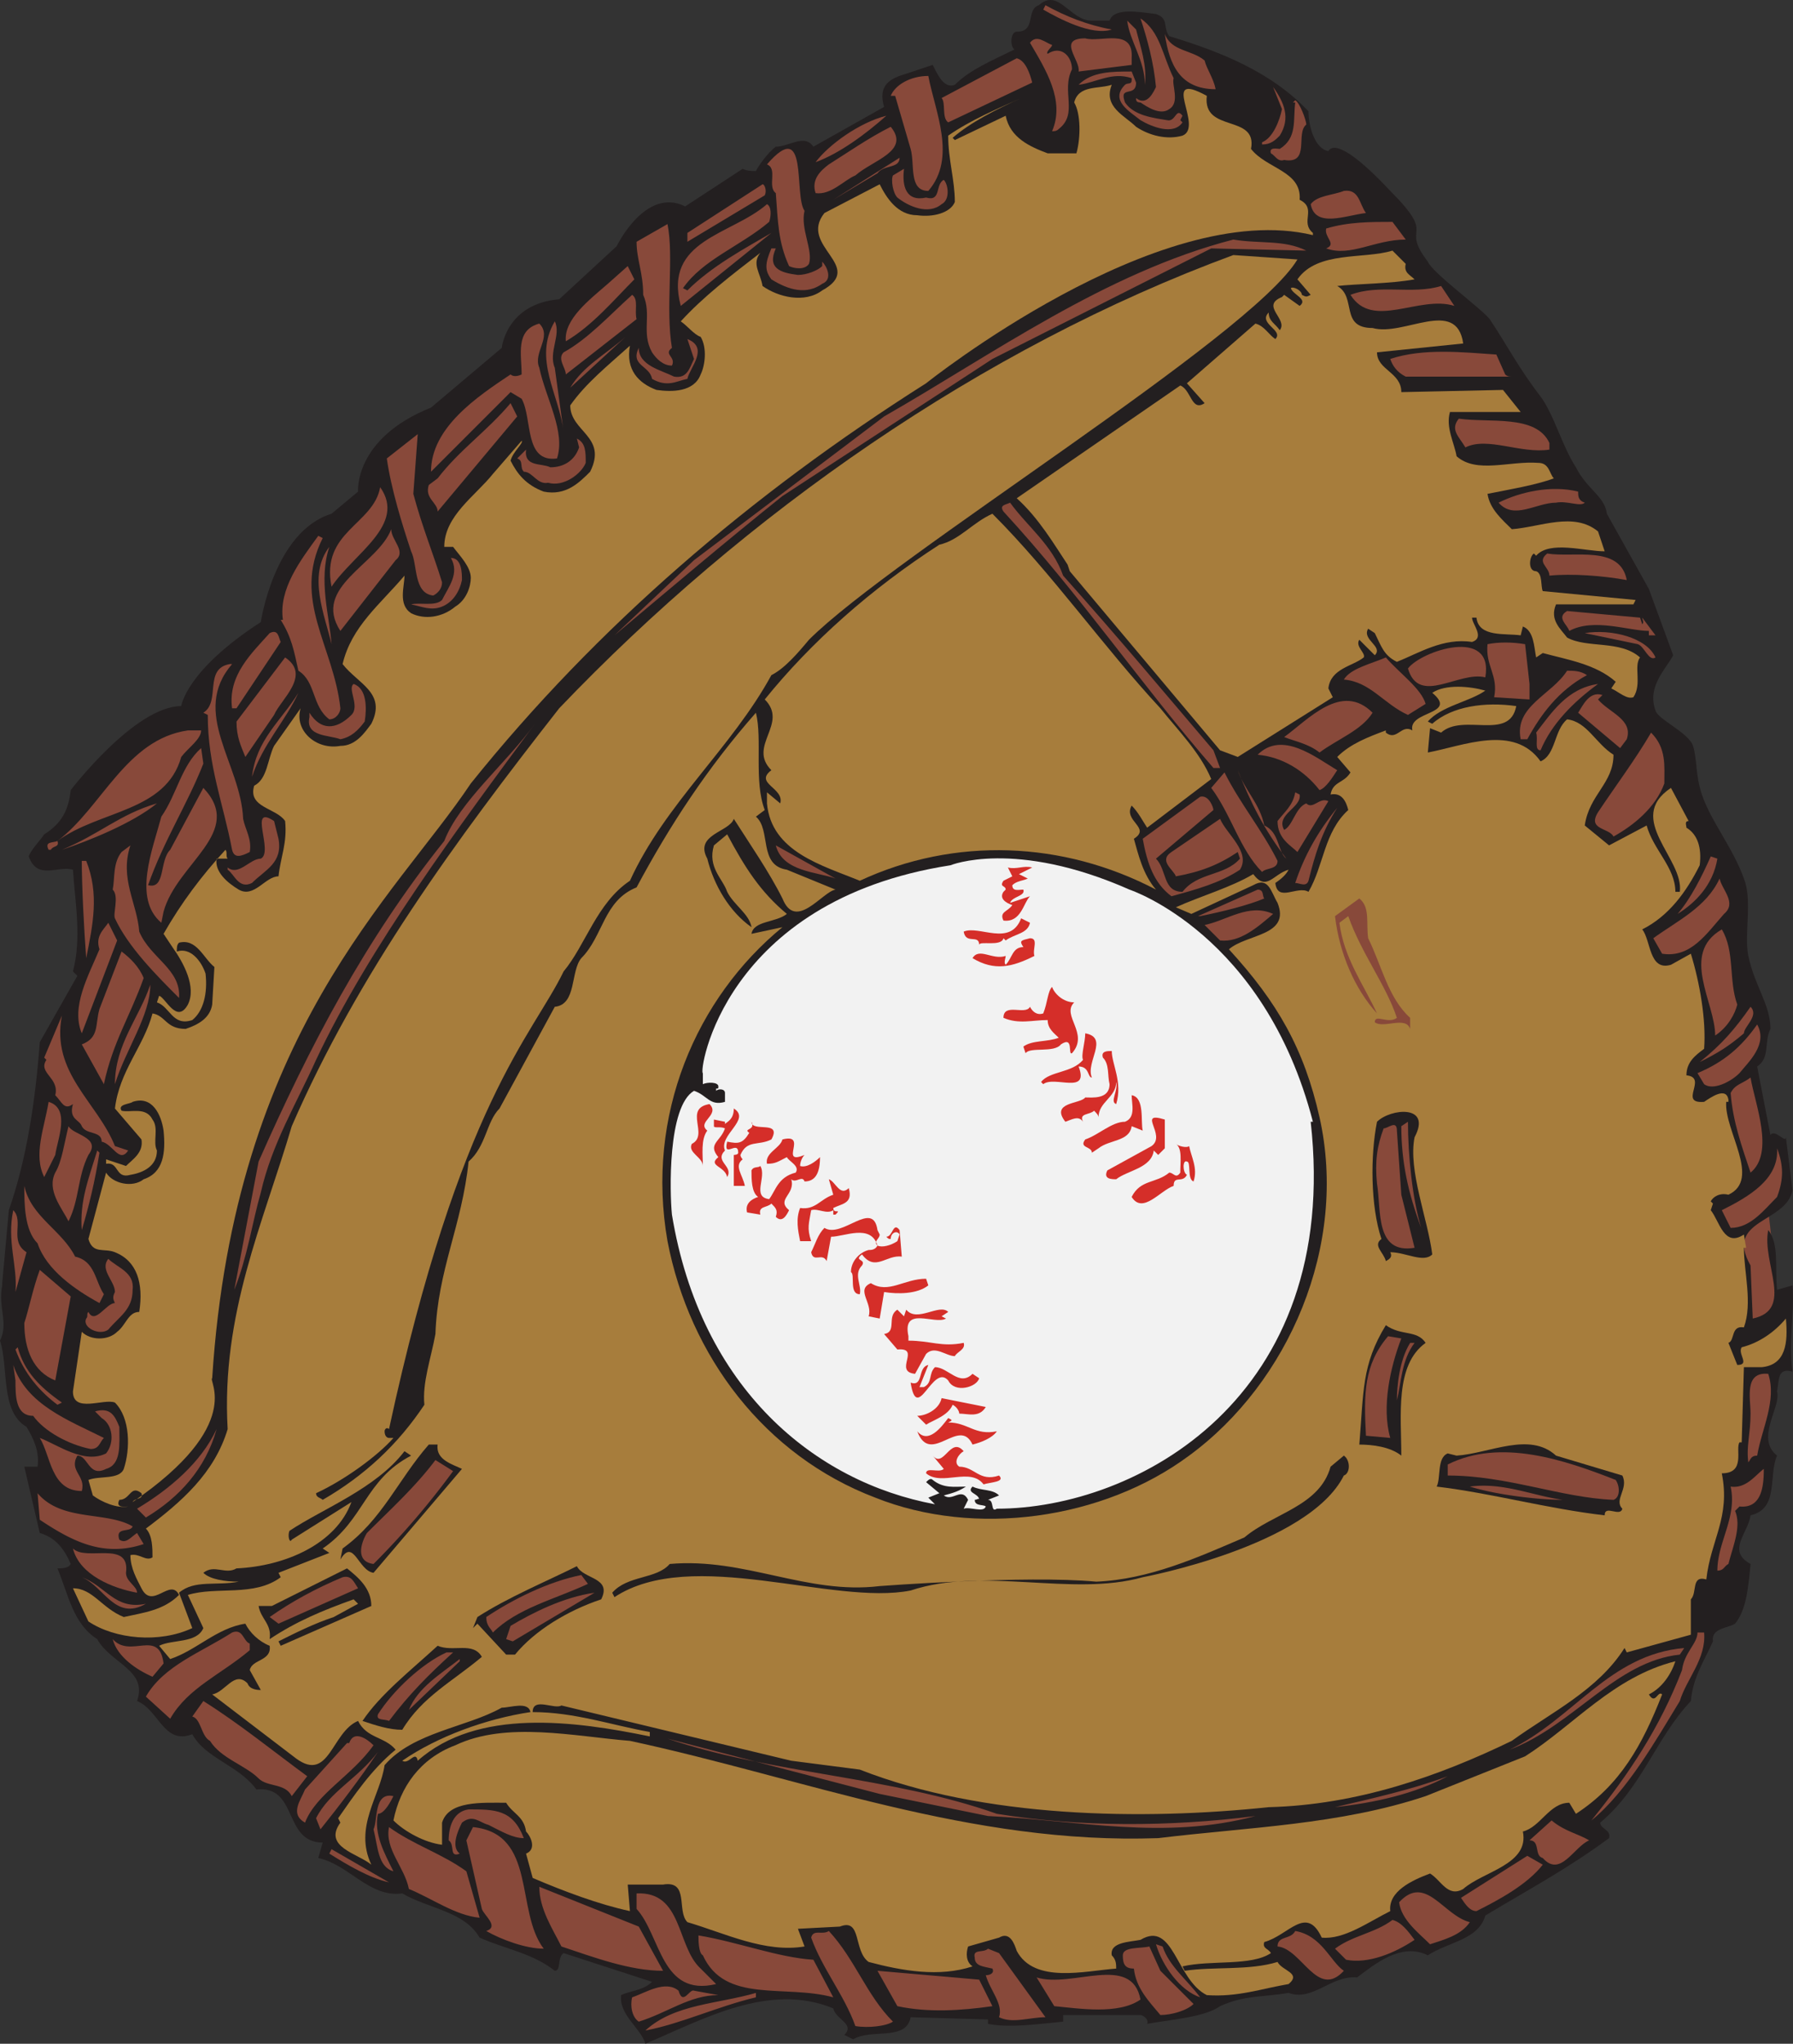 <svg xmlns="http://www.w3.org/2000/svg" width="608.408" height="693.262"><rect width="100%" height="100%" fill="#333333" stroke="none"/><path fill="#88493a" fill-rule="evenodd" d="M591 416.512c0 3 .75 38.25.75 38.25s10.5-3 11.25-8.25-3-36-3-36l-9 6"/><path fill="#231f20" fill-rule="evenodd" d="M252 57.262c1.5.75 3 .75 4.5.75.75-1.5 3.75-6 6.75-8.25 4.5 0 9.75-4.5 12.75 0l24-13.5c-2.25-7.5 2.25-9.75 7.5-11.25l9-3c1.5 3 3.75 8.25 7.5 6.75 5.25-5.25 12.75-8.25 20.25-12-1.5-.75-1.5-6 .75-6 6.75 0 3-7.5 7.5-9 6.75-6 10.5 5.25 18 5.25h6c1.5-4.5 9.75-3 15.75-2.25 4.5 1.5 2.25 4.5 4.5 7.5 17.25 5.25 34.5 12 47.25 25.5 0 5.25 2.25 12.75 6.75 13.5 2.25-3.75 10.5 2.25 21 13.5 16.5 16.5 3 11.25 12.75 24 1.5 3.75 18 15.75 21 19.5 6 9 9.75 16.5 17.25 26.25 4.5 6 7.5 17.25 12 24 3.75 7.5 9.75 9.75 10.5 15.75l14.25 25.5 8.25 22.5c-2.25 4.5-9 10.5-6 18.75.75 3 11.25 7.5 12.75 12 1.5 5.25.75 9.75 3 16.5 3 9 10.5 18 14.25 28.5 3 7.5 0 18.75 1.5 26.25 2.25 10.5 7.5 16.5 7.5 24.75-2.25 4.5 0 9.75-4.5 12.75l4.5 23.25c1.5-2.25 5.25 3 5.25.75l2.25 18c-2.25 11.25-23.25 9.75-14.25 25.5l.75 18c14.25-3 3-18.75 5.25-30 3.75 4.5 2.25 12.75 3 20.25l5.25-1.5c.75 9.75-1.5 18.75 0 29.25-5.25-1.5-4.5 3-5.25 6.75 1.5 5.25-7.5 15.75 0 21.75-3 6.75.75 18-9 20.25-.75 6-8.25 12 0 16.5-.75 8.25-1.5 15.75-5.25 20.25-2.25 1.5-8.25 1.5-7.5 6-3 6.75-6.75 12-7.5 20.25-12 12.75-16.5 29.25-30.75 41.25 0 2.25 3.75 2.25 3 5.25-14.25 10.5-27 17.25-42 26.25-2.25 8.25-12.75 9-19.5 13.5-9-4.5-18 3-24 7.5-9-.75-15 8.25-23.25 5.25-9 1.5-15 .75-23.25 4.5-5.25 3.75-16.5 4.5-24.75 6 .75-1.5-1.5-3-2.25-3h-26.25v2.25c-8.25.75-18 2.25-25.5.75v-1.5l-26.25-.75c-1.5 8.25-13.5 3.75-19.5 7.5l-3-1.5c3.75-3.75-3-5.25-3.75-9-21.75-9-44.25 3.75-63.75 12-1.5-5.25-9-9.75-8.25-16.5 3-1.5 7.5-1.5 10.5-4.5l-30-9.75c-2.25 1.5-.75 6-3 6-7.5-6-17.25-7.5-25.5-11.25-5.25-9-17.25-9.75-26.25-15-11.25 1.5-18-9.75-28.5-12l1.5-5.25c-13.5 0-8.25-19.5-22.5-18-6-8.25-17.25-10.5-21.75-18.75-9.75 3.75-11.25-8.25-18.75-11.25 3.75-10.5-9-12.75-13.5-21-8.25-5.25-9.75-15-13.5-24 1.5 0 3.75 0 4.5-1.5-2.25-5.25-5.25-9-10.5-10.5l-5.25-22.5h4.5c.75-5.25-1.5-9.75-3.75-13.5-9-5.25-6-20.25-9-29.25 3-6-.75-11.25.75-18.75v-.75L3 410.512c6-17.25 9-36.75 10.5-57l12.75-22.5-1.5-1.5c3-11.25.75-23.25 0-34.5-5.25-1.5-12 3.75-15-4.5.75-2.25 3.75-5.25 5.25-7.5 6-3.75 8.25-8.25 9-15 0 0 21.75-28.5 37.5-28.5 0 0 1.5-12 27-28.5 0 0 4.5-30.75 24-36.75l9-7.5s-1.5-18 24.75-28.5l24-20.25s1.5-15 19.5-16.5l19.5-18s9.75-20.25 23.25-13.5l19.5-12.75"/><path fill="#88493a" fill-rule="evenodd" d="M377.25 10.012c-6.75 2.25-18-3.75-23.25-6.75l.75-1.5c6.75 3.75 14.25 6.75 22.5 8.25m21 16.5c-.75 2.25 2.25 8.25-1.5 10.5-3 2.25-7.5-.75-9.75-2.25-1.5 0-1.5-.75-1.5-1.5 3.75 3 6-2.25 6.75-3.75-.75-8.25-3-16.5-5.25-23.25 6.75 4.5 7.5 12.75 11.25 20.25"/><path fill="#88493a" fill-rule="evenodd" d="M385.5 10.012c1.5 6 3.75 12 3 18.75 0-8.25-5.25-15-6-21.75l3 3m23.25 10.5c.75 3 3 6 3.75 9.75-12 0-15.75-8.25-17.25-18.75 2.25 6 9 5.25 13.5 9M357 15.262c0 .75-2.25 2.25-1.5 3 4.5-3 8.25.75 8.25 5.25-3.75 7.5 2.25 15-4.5 20.25-.75.75-1.5.75-2.25.75 4.5-10.5-2.25-21-7.5-30 2.25-3 5.25 0 7.5.75"/><path fill="#88493a" fill-rule="evenodd" d="M384 19.762v2.25l-18 2.25c.75-3.75-7.5-11.25 2.25-11.25 5.25 1.5 16.5-3.75 15.75 6.75m-33.75 8.25-28.5 13.5c-2.25-1.5-.75-6.75-2.25-8.25l25.5-13.5c3 .75 4.5 5.25 5.25 8.25m35.25 0c0 5.25-6 .75-3.75 6.75 3 4.5 9.75 5.25 14.25 6 3 .75 3-4.5 5.25-1.5l-.75 1.5.75.75c-3 4.5-10.5 1.5-14.25-.75-3.75-3-10.5-6.75-5.25-12 .75-.75 2.25 0 2.25-1.5v-.75c-6.75-2.25-12 1.5-18 2.25 4.5-4.5 11.25-4.5 18-4.5l1.5 3.75m-70.5-2.25c2.25 12 9.75 27.75 0 39-6.75 0-4.5-9-6-14.25l-5.25-18h-1.5c1.5-3.75 6.75-6.75 12.75-6.75"/><path fill="#a77d3c" fill-rule="evenodd" d="M377.25 28.762c-3 7.5 4.5 10.5 8.25 14.25 4.5 3 10.5 4.5 15.75 3 7.5-3-8.25-22.5 8.25-13.5-1.5 12.75 17.25 6 15 18 5.25 6.75 17.25 7.5 16.5 17.25 6 3 0 7.5 4.5 11.25v.75c-52.5-12.75-131.25 50.25-131.25 50.25-59.25 37.5-111.75 82.5-154.5 135.75-25.5 38.25-80.25 84.75-87.75 201.75-1.5.75 11.25 15.75-27 42 .75-1.5 3.75-.75 3-3-3.75-3-3.75 2.25-7.5 2.25-1.5 3 2.25 2.25 3 2.25-3.75.75-9-1.5-12-3.75l-1.5-5.25c3.75-1.5 10.5 0 12-3.75 2.25-6.75 2.25-17.25-3-22.5-3.75-1.5-14.25 3.75-14.25-3.75l3-20.25c3 3 9 3 12 0 3-2.25 3.75-6.75 7.5-6.75 1.5-9.75-.75-17.25-8.25-20.25-3.75-1.5-7.5.75-9-4.5l6-22.5c2.25 3.75 9 5.25 12.75 2.25 6.75-2.25 7.5-9 6.75-16.5-.75-5.25-3.75-12-10.5-9.75-.75.75-5.25.75-3.75 3 3 .75 8.25-1.5 10.5 3 2.25 3 0 7.5 1.5 10.5 0 5.25-4.5 7.5-9 8.25-5.25 1.5-3.75-4.5-8.25-3.75v-1.5l6.75 2.25c2.25-2.25 6-4.5 5.25-9l-9-10.5c1.5-12.75 9.75-21 12.75-32.25 4.5.75 4.5 5.25 11.25 5.25 4.5-1.5 8.25-3.75 9-8.25l.75-12.75c-3.75-3-6-9.75-12-8.25-.75.75-.75 1.5-.75 3 4.5-1.5 8.25 3 9.75 7.5.75 6.75-.75 12.75-4.5 15.75-6.75 2.25-7.5-4.5-12-6l.75-2.25c2.25.75 6 9.75 9.75 3 3-6-1.5-14.25-5.25-19.5l-3-4.5c6-10.5 12.75-19.5 21-28.5.75.75 0 2.25.75 3H73.5c-.75 4.5 3.75 8.25 7.5 10.5 5.25 3 9-4.5 13.5-4.5.75-6.75 3-11.25 2.25-18.75-3-4.5-12.75-4.5-10.5-12 4.5-2.25 4.5-9 6.75-13.5l9-12.75c-2.25 7.5 5.25 14.25 13.5 12.75 5.25 0 8.25-4.5 10.5-7.5 5.25-10.5-4.5-13.5-9.75-20.25 3-12.75 12.75-20.25 21-30 0 3.75-2.25 9.75 2.25 12.75 4.5 2.25 10.5 1.5 15-2.25 3.75-2.25 5.25-6.75 5.25-9.75 0-3.75-3.75-7.5-6-10.5h-3c0-10.5 10.5-17.25 16.5-24.75l9.75-11.25c.75.75-3 3.75-3.75 6.75 2.25 4.5 5.25 8.25 11.25 10.5 7.5 1.5 12-3 15.75-6.75 6-12-6.75-13.5-6.75-22.5 5.25-7.5 12.75-13.5 20.25-20.25-1.5 8.25 3 12.75 9 15 5.25.75 12.75.75 15-5.25 1.5-3 2.25-9 0-12.75-2.25-.75-4.5-3.75-6.75-5.25 7.5-8.25 17.25-15.75 27-23.25-3 3.75 0 6.75.75 11.25 5.25 3.75 14.25 6 20.25 1.5 15-8.25-8.25-15 .75-26.25l18.75-9.75c2.25 4.5 6 10.5 12.75 10.5 5.25.75 11.25-.75 12.75-4.5 0-7.5-2.25-14.25-2.25-22.5 7.5-5.25 16.5-9 24.75-12.75-8.25 3.75-17.25 8.25-23.25 13.5l.75.75 17.25-8.25c1.5 7.5 8.25 10.5 14.25 12.75h9.75c1.5-5.25 1.5-13.5-.75-17.25 1.5-6 8.25-4.5 12.75-6"/><path fill="#88493a" fill-rule="evenodd" d="M434.25 46.012c-1.5 1.5-3 3-6 3v-.75c3.75-1.5 6-7.5 6.75-11.25l-3-7.5c3.75 5.25 6 10.5 2.25 16.5"/><path fill="#88493a" fill-rule="evenodd" d="M443.25 42.262c-3.75 3 1.5 13.5-7.5 12-2.25.75-3-1.5-4.5-2.25-.75-2.25 2.25-1.5 3-1.5 6-3.75 4.5-9.75 5.25-15.75h-.75l.75-.75c1.5.75 3.75 6.75 3.75 8.25m-142.5-3c-6.75 6-15.75 12.75-24 15.75 4.5-6 15-13.5 24-15.75m-10.5 20.25c-3.75 1.5-8.25 6.75-13.5 6-1.5-4.5 1.5-7.5 4.5-9.75 6-3.75 13.5-9 21-12.75 6.75 8.25-6 11.25-12 16.5m-17.25 12c-1.5 6 3 13.5 1.5 18-1.5 2.25-5.25 1.5-6.75.75-3.75-8.25-3.75-15-4.5-24.75-3-2.25.75-8.25-3-9.75 14.25-16.5 9 10.5 12.75 15.75m24.75-12.75-15 9 22.5-14.25c0 3.75-5.25 2.25-7.5 5.25m16.5 8.25c5.25 1.5 3-4.5 6-6 1.5 1.5 2.25 6.75-.75 8.25-4.5 3.75-11.25.75-15-2.25-1.5-1.5-2.25-6-1.5-7.5l3.75-2.25c-.75 6 .75 11.25 7.5 9.75m-54.75-.75-26.25 15.75v-3l25.5-16.5c.75 0 1.5 2.25.75 3.75m204 6c-6.75.75-17.25 5.25-18.75-3 2.25-3 7.5-3 11.25-4.5 5.25-.75 5.25 4.5 7.5 7.5m-202.5 3c-9.75 8.25-22.5 12.75-29.25 22.5l1.5.75c8.25-8.25 19.5-14.25 28.5-19.5L231 103.762c-6-22.5 17.25-24 29.25-34.5 1.5.75 1.5 3.75.75 6m216 6c-10.5 0-18.75 6-27 3 3.75-1.5-.75-3.75 0-6.75 7.5-2.25 15-2.25 22.5-2.25l4.5 6m-249 36.75c-3 2.25 1.5 3 0 6-3 0-5.25-2.25-6.75-4.5-3.75-6.75 0-12.75-3-19.5 0-7.5-2.25-12-2.25-18l10.5-6c2.25 11.25-.75 28.5 1.5 42m215.25-33-32.25-.75-74.25 37.5-71.25 46.5c-18.75 15-38.25 31.5-57 47.25l27-25.5 64.5-48.75c36.75-21 75-48.75 118.5-60 9 1.5 17.25 0 24.75 3.75"/><path fill="#88493a" fill-rule="evenodd" d="M270.75 93.262c3 0 6.75-1.5 8.25-3v-1.5c1.5 1.5 3.75 6 0 7.5-5.25 3.75-11.25 2.25-17.25-1.5-2.25-3-2.25-5.25 0-10.5h1.5c-3 6.75 1.5 8.25 7.5 9"/><path fill="#a77d3c" fill-rule="evenodd" d="M477 89.512c-.75 3 1.5 3.75 3 5.25-8.25 1.5-19.5 1.5-26.25 2.25 6.75 3.75.75 14.25 12 14.25 10.5 3 28.5-10.5 30.75 5.25l-29.25 3c0 6 8.25 6.75 8.25 13.5l34.5-.75 6 7.5h-24c-1.5 5.25 1.5 10.5 2.25 15 6.75 6 18 1.5 27.75 2.25 3.75 0 3.75 3.75 5.25 5.25-6 2.25-15 3.75-22.5 5.25.75 5.25 5.25 9 8.25 12 9.75-.75 21-6 29.25.75l2.25 6.75c-6.75 0-18.75-3.75-23.25 1.5l-.75-.75c-1.5.75-2.25 6 .75 6 2.25.75 1.5 5.25 2.25 6.75l31.5 3-.75 1.5H528c-2.25 5.25 1.5 8.25 3.75 11.25 6.75 3.75 18 .75 24.75 6.75-2.25 3 .75 9-2.25 13.5-2.25.75-4.5-1.5-7.5-3l1.5-2.25c-6.75-6-16.5-7.5-24.75-9.75l-2.25 1.5c-.75-3.75-.75-9-4.5-10.5l-.75 3c-5.25-.75-14.25.75-15-6h-1.5c0 2.25 4.5 6.75 0 8.25-9.75-1.5-18 3.75-25.5 6.75-4.5-2.25-5.25-5.25-7.5-9.75l-2.25-1.5c-2.25 3.75 5.25 6 2.25 9l-5.25-5.25c-1.5 2.25 2.25 4.5 1.5 6-3.75 3-11.25 3.75-12 10.5l1.5 3-32.25 20.25-6-2.25-51-60.75-.75-2.25c-4.5-6.75-9.75-15.75-17.25-22.5l55.5-38.25c3.75 1.5 3.75 9 8.25 6l-6-6.75 23.25-20.25c3 .75 4.5 3.75 6.75 5.25 3-3-6-5.25-2.25-9 0 3 2.25 3.75 3.75 6 3-3.75-6.75-8.25.75-11.25l.75-.75 5.25 3.75c3-2.25-2.25-3.75-3-6 .75-.75 3.75.75 3.75 2.25 1.5.75 1.5.75 3 0l-4.5-5.25c6.75-9.75 22.5-6.75 32.25-9.75l4.5 4.5"/><path fill="#a77d3c" fill-rule="evenodd" d="M440.25 88.012c-15.75 26.25-137.25 100.5-165.75 129-3.75 4.5-8.25 9.75-12.75 12-13.5 24.75-36 43.5-48 69.75-11.25 7.5-15 21.75-22.5 30.75-10.5 21.75-35.25 44.25-59.25 155.25-.75-.75-1.5 0-1.5.75 0 1.5.75 2.25 1.5 2.25h1.5c-5.25 6-16.5 14.25-26.25 18.75 0 1.5 1.5 1.5 2.25 2.25 14.25-8.25 25.5-18.75 34.5-32.25-.75-7.5 2.25-15.75 3.75-24 .75-21.75 9-36.75 11.25-58.5 6-5.25 6-13.5 10.5-18l18.75-34.5c7.5-.75 5.25-12 9-16.5 7.5-7.5 7.5-19.5 18.75-24 11.25-21 24-40.5 40.5-59.25 2.25 9-.75 23.25 3 33l-3 2.25c5.25 4.5.75 16.5 10.5 18l16.5 6.75c-4.5.75-13.5 14.25-18 3-4.5-9-11.25-18.75-16.5-27-1.5 4.5-13.5 5.25-9 13.5 2.25 9 7.5 18 15 23.25-.75-4.5-6-7.5-8.25-12-1.5-4.5-6.75-8.25-4.5-15.75l4.5-3.75c6 11.25 11.25 19.5 20.25 27-3.75 3-11.25 2.25-12 6.75l10.5-2.25c-29.25 24-46.5 63.75-39 106.5 7.5 39 33 72.75 70.5 87 33.75 13.5 77.25 7.5 106.5-14.25 33.75-24.75 54-71.25 44.25-114.75-5.25-23.25-14.25-39-30.75-57 6-5.25 21-4.5 16.5-15.75-2.25-3.75-3-9-8.25-6l-21 9.75-5.25-2.25c8.25-3.75 18.75-6.75 26.25-11.25 4.5 6 6.75 0 12-1.5-.75 1.5-2.25 3-4.5 4.5.75 6.75 7.5.75 11.25 3 5.25-9 5.25-20.25 13.5-27.75-.75-3-2.25-6-6-5.25.75-4.5 4.5-3.75 6.75-7.5l-4.5-5.25c4.5-4.5 10.5-6.75 16.5-9v.75c3.75 3 5.25-3 9-.75-1.5-6.75 15.75-5.25 6.75-12.75 4.5-3 12.75-2.25 18-.75-5.25 3.75-15 5.25-19.5 10.5l1.5.75c6.75-6 18-7.5 28.5-6-2.25 12-18 2.25-25.5 9l-3.75-1.5-.75 8.25c12-2.25 29.25-9.75 38.25 3 5.25-2.25 4.5-10.5 9-14.25 6.75.75 9.75 8.25 15.75 12 0 9.75-8.25 13.5-9.75 24l8.25 6.75 12.75-6.75c2.25 8.25 9.75 14.25 9.75 22.5h1.5c1.5-11.25-18.75-24.75-3-35.25l6 11.25c-1.5 0-.75 1.5-.75 2.25 3.75 2.25 5.25 6.75 4.5 12.75-4.5 9-10.5 17.25-19.5 21.75 3 3.75 2.25 14.25 9.75 12l6.75-3.75c3 9.75 5.25 22.5 4.5 32.25-3 2.25-6 4.5-6 9 7.5.75-3 9.75 6 9 2.25-1.5 7.5-5.25 8.25-.75v.75h-.75c-.75 9.75 12 26.25.75 31.5-3-.75-5.25.75-6 2.25l.75.75-.75 2.25c3 3.75 4.5 12.75 11.25 8.25l.75 4.5h-.75c0 8.25 3 18.75 0 27-4.5-.75-3 4.5-5.25 5.25l3 7.5c4.5 0 0-3.75 1.5-6 6-1.5 11.25-5.25 15-9.75.75 8.25 0 15.75-8.25 16.5h-6l-.75 25.5h-.75c-1.5 2.25 2.25 10.5-6 10.5 3 15-3.75 22.5-5.25 36-5.25-1.5-3 4.5-5.25 6.75v12l-21.75 6-.75-1.5c-9 14.25-24.75 21.75-38.25 31.5-24.75 12-52.5 21.75-82.5 22.5-42.75 4.5-96.75 3.75-138.75-12.75l-23.25-3-78-18.75c-2.25 1.5-9.75-3-9.75 2.25 14.25 0 27 4.5 39.75 6.75v1.5c-25.5-5.25-58.5-9.75-78.75 8.25-.75-3.75-3 1.5-5.25 0 12-8.25 28.5-14.25 43.5-16.5-.75-3.75-6.75-1.5-9.75-1.5-12 6.75-30 8.25-39.75 19.5-1.5 10.5-10.5 21-4.5 33.75-4.5-3.75-16.5-6-10.5-14.25l-.75-1.5c5.25-7.5 11.25-16.5 19.5-23.25-3.75-4.5-9.75-3.75-12.75-9.75-9 3.75-9.75 21-21 12.75L72 574.762c4.5-.75 7.5-8.25 12-3.75.75 2.25 3.75 2.25 4.5 2.25l-3.75-6.75c.75-3.75 7.5-3 6.75-8.25-3.75-1.5-6.75-4.5-8.25-7.5-9.75 1.5-16.5 9-25.5 12l-3.75-4.5c4.5-2.25 12.75-.75 15-6l-5.25-11.25c9.75-3 22.5.75 31.5-6l-.75-1.5 17.25-6.75-2.25-1.5c14.25-9.75 14.25-23.25 30-31.5l-2.25-1.5c-9.75 12.75-27.75 19.5-39 27-.75 1.5 0 4.5.75 3l20.25-12.75c-5.25 14.25-22.5 21.75-39 22.5-3.75 2.25-7.5-1.5-11.25 1.5 2.25 2.25 7.5 3 12 3-7.5 1.5-15-.75-20.25 3.75l4.5 12C54 557.512 39 556.012 30 550.012l-5.25-11.25c6.75 0 9.75 6.75 17.25 9.75 6.75-1.5 13.5-2.25 18.75-7.5-3-6-9 5.25-12.75-2.25-1.5-3-3.75-6.75-3.75-11.25 3-.75 5.25 2.25 7.5.75 0-3 0-7.5-2.25-9.75 12-9 23.25-18.75 27.75-33.75-2.25-39 12-69.75 21.75-102.75 22.5-51.75 55.5-96.75 90.75-141.75 63-66 143.25-122.25 228.75-153.75l21.75 1.5"/><path fill="#88493a" fill-rule="evenodd" d="M215.25 94.762c-6.75 6.75-14.25 15.75-23.25 21-.75-7.5 8.25-14.25 14.25-19.5l6.75-6 2.25 4.5m278.25 9c-12-3.75-27.75 8.25-35.25-3.75 9.75-3.75 21 0 30.75-3l4.5 6.75m-277.5 4.5-24 18.75c0-2.25-3-5.25-.75-7.5 8.25-4.5 15.75-12.75 23.25-19.5 2.25 1.5.75 5.25 1.5 8.25m-27.75 16.5 3 21.75c-1.5-12.75-10.5-24.75-3-37.5 2.25 4.5-2.25 10.5 0 15.75"/><path fill="#88493a" fill-rule="evenodd" d="M183 124.762c2.25 10.5 9 21.75 6 30.75-11.25 1.5-8.25-13.5-12-20.25l-3.75-2.25-27 27c0-15 15.75-25.5 27-33 .75.75 2.25.75 3.75 0 0-6.75-2.25-15 6-17.25 4.5 4.5-2.25 9.75 0 15m10.5 6.75c4.5-7.5 12-11.25 18.75-17.25l-18.75 17.25m39.75-3c-3.75.75-6.75 3-12 0-.75-4.5-7.5-4.5-4.5-10.5 0 6 7.5 7.5 12 9.75 4.5.75 5.25-3 6.75-6l-2.25-6.75c7.5 3 .75 9.75 0 13.5m277.5-1.5c.75.75 1.5.75 2.25.75h-36c-3-1.5-4.5-3.75-5.25-6 11.25-3.75 24.75-2.25 36-1.5l3 6.75"/><path fill="#88493a" fill-rule="evenodd" d="M148.5 173.512c0-3-4.5-4.5-3-9l3-2.25c7.5-9.75 16.5-15.75 24.75-25.5l2.25 4.5-27 32.25m377.25-23.25v2.25c-9.75 1.5-21-4.5-28.5-.75-2.25-3.75-5.25-6-2.25-9.75 10.5 1.5 26.25-1.5 30.75 8.25"/><path fill="#88493a" fill-rule="evenodd" d="M140.25 167.512c3 11.25 6.75 20.25 9.75 30 0 2.25-1.5 3.75-3 4.5-6.75-.75-5.25-10.5-7.5-15-3-9-6.75-21-8.25-31.5l10.5-8.25-1.5 20.25m58.5-10.5c-1.5 3.75-7.5 8.25-12.75 6.75-3.75.75-5.25-3.75-8.25-3.75-1.5-1.5 0-3.75-2.25-4.5l3-3c-.75 6 5.25 4.5 8.25 6 4.5 0 8.25-2.25 9.75-6.75l-.75-3c3 1.5 3 4.5 3 8.25m-86.25 42c-3.75-18.75 14.25-21 16.5-33.75 9 12.75-9 22.5-16.5 33.75m423-32.25c0 1.5 0 3 2.25 3.75-1.5 1.5-6-.75-9.75 0-6.75 0-14.25 6-19.5 0 7.5-3.75 18-6 27-3.75m-174.75 28.5c18.75 21 33.75 39 51 59.25l2.25 6h-2.25c-24.75-28.5-45-58.5-71.25-87-1.5-2.25.75-2.25 2.25-3 6 8.25 14.25 14.25 18 24.75"/><path fill="#a77d3c" fill-rule="evenodd" d="M393.75 240.262c6 7.5 13.5 15 17.25 24l-21.75 16.5c-1.5-2.25-3-5.25-5.25-7.5-3 5.25 6.75 7.5.75 11.25 1.5 5.25 3 12 7.5 17.25-31.5-16.5-68.25-18-100.5-3-12.75-5.25-30-9.75-31.5-26.25v-3.75l4.5 3.75c1.5-5.25-9-6.75-3-11.25-8.25-8.25 6-15.75-2.25-24 15.75-19.5 36-37.5 59.25-52.5 6.75-1.5 11.25-7.5 18-10.5 20.25 20.25 37.5 45 57 66"/><path fill="#88493a" fill-rule="evenodd" d="m134.25 190.012-18.75 24c-9.75-15 12.75-22.5 17.25-34.5 0 3.75 5.25 7.5 1.5 10.5"/><path fill="#88493a" fill-rule="evenodd" d="M109.5 182.512c-10.5 21 3.75 36.75 6 57.75 0 1.5-1.5 3.75-3.75 3.75-6-4.5-4.5-12.75-10.5-16.5-1.5-6.75-2.25-11.25-6-17.25H96c-1.5-10.5 6-20.25 12-28.5l1.5.75"/><path fill="#88493a" fill-rule="evenodd" d="M112.5 218.512c-2.25-9.75-8.25-23.25-.75-33-3.75 11.25 0 23.25.75 33m439.5-21.75c-8.25-1.5-18.75-2.25-26.25-1.5 0-3-4.5-4.5-.75-7.5 9 1.5 24.75-3 27 9m-395.25 0c-.75 3.75-3 7.5-6.75 9s-6.75 0-10.5-.75c3-.75 8.25.75 10.5-1.5 2.25-4.5 6-9 3-14.25 3.75 0 3.75 5.25 3.75 7.5m400.5 15c.75-.75 0-1.5 0-2.25l4.5 6h-2.25v-1.5c-6.75 0-18.75-4.5-27 0-.75-2.25-4.5-4.5-.75-6.75l24.75 2.25.75 2.25"/><path fill="#88493a" fill-rule="evenodd" d="M561.75 223.012c-2.25 1.5-3.75-3.75-6-4.5l-18-3.75c9-1.5 21 1.5 24 8.25m-466.5-5.25-15 22.5h-1.5c-1.5-11.25 6.75-18.75 12.75-25.5 3-1.5 3 1.5 3.75 3M519 232.012v5.25l-12-.75c1.5-7.5-3-10.5-2.25-18 3.75-.75 8.25-.75 12.75 0l1.5 13.5"/><path fill="#88493a" fill-rule="evenodd" d="M504 229.762c-9-2.25-22.5 9.75-26.25-3 4.5-6 29.25-14.25 26.25 3m-411 12.75-9.75 14.25c-1.5-3.75-3-6.75-3-12l16.5-21.75c9 6-1.5 14.25-3.75 19.5"/><path fill="#88493a" fill-rule="evenodd" d="m483.75 238.762-6 3.75c-8.25-3.75-12.75-11.25-21.75-12 2.25-3.75 9-5.25 14.25-7.5 4.5 5.25 12 10.5 13.5 15.75m-405-13.5c-14.25 16.5 3 33.75 3.75 52.5.75 3.75 3 6.75 2.25 11.25-3 1.5-5.25 2.25-6-.75-3-15.75-8.25-28.5-8.25-45.75l-1.5-.75c6-3.75 0-15 9-16.5h.75m459.75 3.75c-9.75 5.25-15.75 13.5-20.25 21.75H516c-2.25-11.25 10.5-15 15.75-23.25 2.25 0 4.5 0 6.75 1.5"/><path fill="#88493a" fill-rule="evenodd" d="M542.25 232.012c-8.25 6-15.75 13.5-19.5 22.5-2.25 0-.75-3.75-1.5-6 5.25-6.75 10.5-15 21-16.5m-418.5 12.75c-2.25 3-4.5 5.25-8.25 6-3.75-1.5-12-.75-10.5-7.5v-1.5c3.75 6 9 6 14.25.75 3-3-1.5-9 .75-10.5 4.5 1.5 4.5 8.25 3.75 12.75m-38.25 18.75c1.5-12.75 9.75-18.75 15.75-28.5-4.5 9.75-12 17.25-15.75 28.5m456.75-26.25c3.75 4.5 12 6.75 9.75 13.5l-2.25 3-14.25-12c1.5-2.25 3.75-7.5 8.25-6l-1.5 1.5m-76.5 4.5c-3.75 6-12 9-18 13.5-3.75-3-8.25-3.75-12-5.25 8.25-6 19.5-18.75 30-8.25m-358.5 117.75c-6.75 15-15 28.5-18.75 45-3 10.5-4.5 21.75-9 33l8.25-43.5c17.25-39 36-75 63-108.75 5.25-13.5 21-26.25 30.75-39.75-25.5 34.5-56.25 75.75-74.25 114m-39-111.75c0 3-4.5 6-6.75 9-5.25 18.75-27.75 18-42 28.5.75 2.25-1.5 1.5-2.25 3h-.75c-1.5-3 1.5-2.25 3-3 15-11.25 23.25-34.5 44.25-37.5h4.5m496.5 18c-3 8.25-10.5 14.25-17.25 18-1.5-3-9-2.25-5.25-8.25 6-9 12.75-18 18-27 5.25 5.25 4.5 11.25 4.5 17.25m-111-4.5c-1.5 2.25-3.75 6-6 6.75-5.25-6.75-12.75-11.25-21-12 8.25-8.25 19.5.75 27 5.25M69 259.012c-5.25 13.5-13.5 26.25-18.75 41.25 6 1.5 3.75-8.25 7.5-12l11.25-21c14.25 15-9 25.5-13.5 42l-.75 3.75c-9.75-8.25-3-24.75 0-36 5.25-7.5 6.75-17.25 13.5-23.25l.75 5.25m360 21c5.25 2.25 4.5 9 7.5 11.25-7.5-9.75-12-18.75-16.5-30 2.25 6.75 7.5 11.25 9 18.75m4.5 12c0 3-3.75 2.25-5.25 3.75-7.5-7.5-10.5-19.5-17.25-28.5l4.5-5.25c5.25 10.5 12.75 19.5 18 30m7.5-22.5c.75 4.5-8.25 6.75-5.25 12 3-1.5 3.75-7.5 7.5-9 2.25 2.25 4.5-2.25 7.5-.75l-10.5 17.25c-2.25-2.25-6.75-4.5-6.75-10.5 2.25-3 5.25-5.25 6-9.75l1.5.75m-29.25 5.25-19.5 16.5c3.75 3.75 2.25 11.25 9 11.25 5.25-6.75 14.25-5.25 19.5-11.25l-.75-2.25c-6.75 4.5-12.75 6.75-21 8.25-.75-2.25-6-5.25-1.5-8.25l16.5-11.25c2.25 5.25 10.5 11.25 6.75 17.25-6.75 4.5-15 6.75-23.25 9-6-4.5-8.25-11.25-9.75-19.5l19.5-14.25c3-.75 4.5 3.75 4.5 4.5m-358.5-2.25C45 279.262 30 285.262 21 288.262c12.75-5.25 19.5-12 32.25-15.75M444 298.762c-.75 2.25-3 .75-4.5.75 3-9 7.5-17.25 14.25-25.5-5.25 8.25-7.5 15.75-9.75 24.75m-349.5-14.25c1.5 8.25-4.5 10.5-9 15-4.5 2.25-6-3-8.25-4.5v-.75c3.75 3 7.5-3 11.25-3 4.5-2.25-4.5-18.75 4.5-12.75l1.5 6m189 13.5c-6-2.25-18-2.25-20.25-11.25l20.25 11.25"/><path fill="#88493a" fill-rule="evenodd" d="M47.25 316.012c3.75 9 14.25 12.75 13.5 22.5-7.5-7.5-17.25-17.25-21.75-27-.75-1.5 1.5-7.5-.75-9.75.75-3.75 0-9 3-12.75l3-2.25c-3.75 11.25 2.25 19.5 3 29.25m535.5-24.75c-1.5 9-7.5 15-13.5 18.75 4.5-5.25 8.25-12.75 11.25-19.5l2.25.75"/><path fill="#f2f2f2" fill-rule="evenodd" d="M383.25 301.762s45.75 15 62.25 78.75h-.75c10.5 93.75-59.25 131.25-106.5 131.25-2.25 1.5-.75-3-3-3l3.75-1.5c-2.25-2.25-6-1.5-9-3-2.25 2.25 2.25 2.25 2.25 4.5 0-.75-.75 0-1.5 0 0 2.25 3 1.5 3.75 2.25-.75 2.25-5.25 0-7.5.75l1.5-3c-2.25-4.5-5.25.75-8.25-1.5 3-.75 5.25-1.5 7.5-3-3.75 0-7.5.75-11.25-2.25-.75-.75-1.5 0-2.25.75l4.5 3.75-3.75 1.5 2.25 2.25c-40.5-7.5-79.5-39-89.25-98.25-.75-7.5-1.5-36.75 7.5-42 4.5 1.5 5.25 5.25 10.5 3.75v-3c0-1.5-2.25-1.5-3-.75v-.75c.75 0 .75 0 .75-.75 0-1.5-3.75-1.5-5.25-.75v-3.75c-1.5 0 6.75-58.5 84-70.5 0 0 21.75-9 60.75 8.25"/><path fill="#88493a" fill-rule="evenodd" d="M29.25 292.012c4.5 11.25 2.25 21.75 0 33-.75-9.75-1.5-24.75-1.5-33h1.5"/><path fill="#d52e29" fill-rule="evenodd" d="m350.25 294.262-4.5 2.25 3 1.5c-1.5.75-3.75.75-5.25 2.25 0 2.25 2.25 1.5 3.75 1.5.75 2.25-3.75 2.25-4.5 4.5l6.75-2.25c-2.25 2.25-3 9-9 8.25-1.5-3 1.5-3 3-5.25-2.25-.75-4.5-2.25-3-4.5l.75-.75c0-1.5-2.25-.75-.75-3l3-1.5-1.5-3c3 .75 5.25-.75 8.25 0"/><path fill="#88493a" fill-rule="evenodd" d="M585 310.012c-6 6.75-11.25 15-21 13.5l-3-5.25c8.25-6 18-10.5 22.5-20.25.75 3.75 6 8.25 1.5 12m-156-5.25c-5.25 2.25-14.25 4.5-21.75 6h-.75l20.25-9c2.25 0 1.5 2.25 2.25 3m35.25 13.5c4.5 9 6.75 20.25 14.25 27v3.75c-1.5-4.5-9 0-12-2.25 0-3 4.5.75 7.5-1.5-3.75-11.25-12-21.75-16.5-34.5l-3 2.25c1.5 12 8.25 21 12.75 30.75-7.5-8.25-12.75-20.25-14.25-33l8.25-6c3.75 3 2.25 8.25 3 13.5m-32.25-8.25c-5.25 4.5-11.25 9.75-18 9l-5.25-5.25c7.5-1.5 15-7.5 23.25-3.75"/><path fill="#d52e29" fill-rule="evenodd" d="M349.5 313.012c-.75 3.75-5.25 3.75-8.25 6l-.75-.75c-.75 3-8.25.75-8.25 2.25 0-3.75-4.5 0-5.25-4.5 5.25-2.25 15.75 5.25 19.5-4.5l3 1.5"/><path fill="#88493a" fill-rule="evenodd" d="M27.75 350.512c-3.75-9 2.25-19.5 6-28.5-1.5-4.5 1.5-6.75 3-9l3 6-12 31.5m561.75-9.75c-.75 3-3 7.5-7.5 10.5 0-11.25-12-27.75 2.25-36 4.5 7.5 2.25 17.25 5.25 25.5"/><path fill="#d52e29" fill-rule="evenodd" d="M351 324.262c-7.5 3.75-13.5 5.25-21 .75 2.25-3.75 6.75.75 11.25-.75 0 .75-.75 2.25 0 3 2.25-2.25 2.25-6 6-6-1.5-2.25-.75-2.25 2.25-3 3 0 .75 3.75 1.5 6"/><path fill="#88493a" fill-rule="evenodd" d="M48.75 331.762c-4.5 12.75-10.5 21.75-13.5 36l-7.5-13.5c6-2.25 4.5-6.75 6-12l7.5-19.5c3 2.25 6 5.25 7.5 9m-9.75 36c0-13.5 8.25-22.5 12-33.75 0 10.5-8.25 21.75-12 33.75"/><path fill="#d52e29" fill-rule="evenodd" d="M364.5 340.012c-4.5 4.5 5.25 10.5-.75 17.25-1.5.75.75-6-3.75-3-2.25 3-10.5.75-12 3l-.75-2.25c3-2.25 8.25-1.5 12-3-1.5-1.5-3.75-3-3.75-6-5.25 0-9.75 1.5-15-.75 0-5.25 7.5-.75 9-3.75.75 1.5 2.25 3 4.5 2.25 1.5-3.75 1.5-7.5 3-9 .75 2.25 3.75 5.25 7.5 5.25"/><path fill="#88493a" fill-rule="evenodd" d="M591.75 350.512c-5.25 4.5-9 6.75-15 9.75 7.5-6 12-11.25 17.25-18.75 3 3-2.25 6.75-2.25 9M39 388.762l4.5 1.5c-3 4.5-5.25-2.25-9-3 0-3.75-5.25-2.25-6.75-5.25-.75-2.25-4.5-2.25-3-7.5-3 2.25-3.75-.75-6-3 1.5-6-6-7.5-3-12l-.75-.75 6-14.25c-3.75 19.5 12 29.25 18 44.25m551.25-24.75c-3 3-9 6-12 3.75l-2.25-3.75c9-3.75 15-9 20.25-16.5 3.75 6.75-3 12.75-6 16.5"/><path fill="#d52e29" fill-rule="evenodd" d="M370.5 365.512c-1.5 0-.75-3.75-4.5-3.75 3.75 9.75-8.25 3-12 6l-.75-.75c3-3.75 10.5-3 14.25-7.5-.75-1.5.75-6 .75-9 8.25 1.5 0 9.75 2.25 15"/><path fill="#d52e29" fill-rule="evenodd" d="M377.25 356.512c0 4.5 3.75 10.5 1.5 18-2.25-.75.75-4.5 0-7.5 0 5.25-6 6.75-6 12 0-.75-.75-1.5-1.5-2.25-1.5 1.5-5.25.75-3.75 3.75-1.5-2.25-3.75-.75-6 0-5.25-6.75 5.25-6 6.75-8.25 2.25 0 8.25.75 8.25-4.5-.75-3 0-6.75-2.25-9-.75-2.25 1.5-2.25 3-2.25"/><path fill="#88493a" fill-rule="evenodd" d="M594 397.762c-3-9-6-17.25-6.75-27 1.5-3 3.75-3 6.75-5.25 1.5 9 8.25 25.5 0 32.25"/><path fill="#d52e29" fill-rule="evenodd" d="m387.75 383.512-3.75-1.5c-.75 5.25-7.5 4.5-11.25 7.5l-2.25 1.5c0-2.25-4.5-1.5-2.25-4.5 4.5-1.5 9-6 13.5-6 3.75-1.5 2.25-6 2.25-9 4.5.75 3 9 3.75 12"/><path fill="#88493a" fill-rule="evenodd" d="m18.75 391.762-3.75 7.5c-3.75-7.5 0-16.5 1.5-25.5 7.5 2.25 3 12.75 2.25 18"/><path fill="#d52e29" fill-rule="evenodd" d="M240 383.512c-2.25 3-1.5 8.25-1.5 12 0-3-5.25-4.5-3.75-7.5 6-3-3-12 6-13.5 3.75 3.75-4.5 6-.75 9m6 6.75c-3.75 3.75 3 5.25.75 9-.75-3.75-6.75-3.75-3-6.75-3.75-4.5.75-5.25 2.25-9.75-1.5-.75-3.75 0-3.75-.75v-2.25l3.75.75v.75c.75-.75 3-1.5 3-5.25 6 3.75-5.25 9-3 14.25"/><path fill="#231f20" fill-rule="evenodd" d="M480 385.762c-2.25 11.25 4.5 27.75 6 39.75-3 3-9-.75-14.25-.75.75 1.5 0 2.25-1.5 3-.75-3-4.5-5.25-1.5-7.5-3.75-11.25-3.75-28.5-1.5-39.75 4.5-4.5 18.75-6 12.75 5.25"/><path fill="#d52e29" fill-rule="evenodd" d="m395.25 389.512-2.25 2.25-1.5-1.5c-.75 6-9 6.75-12.75 9.75-1.5 0-4.5 0-3-3l15-8.25c5.25-3.75-5.25-12 4.5-9v9.75"/><path fill="#88493a" fill-rule="evenodd" d="M482.25 416.512c-4.5-12-6.75-22.5-6.75-34.5l2.25-1.5c0 11.25 1.5 26.25 4.5 36"/><path fill="#d52e29" fill-rule="evenodd" d="M261.75 386.512c-4.5 2.25-8.25 0-10.5 5.25 0 .75.75 1.5.75 1.5-3 2.25 0 5.25.75 9H249v-10.5s1.5 0 1.5-.75c0-4.5-5.25 2.25-3.75-3.75 3.75.75 5.25.75 7.5-3-2.25-1.5 2.25-.75.75-3.75 0 3.75 10.5-.75 6.75 6"/><path fill="#88493a" fill-rule="evenodd" d="m475.5 405.262 4.5 18c-13.5 2.25-11.25-12.75-12.75-21.75-.75-7.5 0-12.75 2.25-18.75 1.5 0 4.5-3 4.5.75l1.5 21.75M30 391.762c-3.75 7.5-3 15-6.75 22.5-2.25-4.5-7.5-10.5-4.5-16.5 2.25-3.75 3-9.75 4.5-15.75 1.5 3 11.25 3.75 6.75 9.75"/><path fill="#d52e29" fill-rule="evenodd" d="M273 391.762c-.75.75-1.5 2.25-1.5 3.75 2.25.75 5.25-1.5 6.75-3 0 5.25-1.5 8.25-5.25 8.25-.75-2.25-3 .75-4.5-.75 1.5 5.25-5.25 6.75-.75 10.5-.75 1.5-2.25 4.5-4.5 2.25.75-2.25 0-3-1.5-4.5-1.5 1.5-4.5.75-3.75 3.75l-4.5-.75c-.75-3 1.5-4.5 3.75-5.25-2.25-1.5-2.25-6-2.25-9 .75-1.5 2.25-.75 3-1.5 2.25 3.75-3 10.5 3 11.25 2.25-3 3-7.5 9-9 1.5-2.25-2.25-3.75-3-5.25-3 1.5-3.75 2.25-6.75 2.25-.75-3.75 4.5-5.25 5.25-8.25 9-2.25-1.5 9 7.5 5.25m130.5-3c.75 3.75 3 7.5 1.5 12-2.25-.75-.75-6.75-2.25-6.75-1.5-.75-1.5 3.75 0 4.5-1.5 3-4.5 0-4.5 3.75-4.5 1.5-10.5 9.75-14.25 3.75 3-6 8.25-4.5 12.75-8.25 1.5 0 2.25 2.25 3.75 0 0-3.75.75-8.25-1.5-9.75.75.75 3.75 1.5 4.5.75"/><path fill="#88493a" fill-rule="evenodd" d="M603 406.012c-4.5 4.5-9 10.5-15.75 10.5l-3-6c9-4.5 19.5-10.5 18.75-21 2.25 6 2.25 10.5 0 16.5m-569.25-15c-1.5 9.75-3.75 18.75-6 26.25-.75-9.75 2.25-17.25 5.25-27l.75.75"/><path fill="#d52e29" fill-rule="evenodd" d="M288 403.012c1.5 5.25-2.25 5.25-5.25 6.75 0 2.25 3 0 .75 2.25h-.75v-1.5c-2.25 1.5-5.25-.75-7.5 0-.75 4.5-1.5 6 0 10.5h-3.75c-.75-3.75-1.5-7.5 0-11.25 5.25.75 6.75-3 11.25-4.5l-1.5-5.25c2.25.75 3.75 6 6.75 3"/><path fill="#88493a" fill-rule="evenodd" d="M25.5 426.262c6.75 1.5 6.75 8.25 9.75 12.75l-1.5 3c-8.25-4.5-18-11.25-21-20.25-4.5-4.5-4.5-13.5-4.5-19.5 2.25 10.5 12.75 15 17.25 24m-16.5-1.5-3.75 13.5c.75-9-3-17.25-.75-27.75 3.75 3.75-1.5 10.5 4.5 14.25"/><path fill="#d52e29" fill-rule="evenodd" d="M298.5 418.762c0 1.5-2.25 2.25-.75 3.75 1.5.75 4.5 0 6.75-1.5l.75-2.25c-.75-1.5-3-.75-3 1.5-.75 0-.75 0-1.5-.75 2.25 0 2.25-5.25 4.5-2.25l.75 9c-5.25-.75-9 5.25-13.5-.75-3 2.25 1.5 1.5 0 3.75-3 3 0 6.75-.75 9.75-3.75 0-1.5-6.75-3-7.5 0-3.75 3-6.75 6-7.5.75 0 2.25 0 3-1.5-2.25-7.5-11.25-3-15.75-3l-1.5 8.25c-1.5-3-4.5.75-5.25-3 1.5-3 2.25-6 4.5-8.25 6 3.75 16.5-9.75 18 .75l.75 1.5"/><path fill="#88493a" fill-rule="evenodd" d="M45 437.512c0 6.75-4.5 9-8.25 13.5-3 2.25-9-.75-7.5-3.75.75-.75 0-1.5.75-2.25 2.25 4.5 6-3 9-3-.75-1.5-.75-2.25 0-3.75 0-3.75-5.25-7.5-2.25-11.25 3 3 9 4.5 8.25 10.5m-26.25 30.75c-7.5-3-10.5-10.5-10.5-19.5 1.5-4.5 3-12 5.25-18l10.5 9-5.25 28.5"/><path fill="#d52e29" fill-rule="evenodd" d="M315 436.012c-3.75 3-10.5 3-15 2.25l-1.5 9-3.75-.75c1.5-4.5-4.5-9 .75-11.25 6 3.75 11.25-1.5 18.75-1.5l.75 2.25m4.5 10.5 1.5.75c-3.75 2.25-15-4.5-12.75 6v1.5c7.5 0 11.25 2.25 18.75.75.75 2.25-2.25 3-3 4.5-3 0-6.75-3.75-9.75-.75l-3.75 6.75c-7.5-.75 2.25-9-6-8.25l-4.5-5.25c4.5-.75.75-6 4.5-8.25l2.25 2.25.75-2.25c3.75 4.5 11.25-2.25 14.25.75l-2.25 1.5"/><path fill="#231f20" fill-rule="evenodd" d="M483.75 455.512c-10.5 7.5-8.25 24.75-8.25 38.25-3.75-3-9.75-3.75-14.25-3.75 1.5-18 .75-27 9-40.5 5.25 3.75 10.5 1.5 13.5 6"/><path fill="#88493a" fill-rule="evenodd" d="M475.5 454.012c-3.75 9.75-6.75 23.25-3.75 33.75l-8.25-.75c-.75-14.25-.75-24 7.5-33.75l4.5.75m4.5 1.5c-4.5 6-4.5 13.5-6 19.5 0-4.5.75-13.5 4.5-19.5h1.5m-459 20.25-1.5.75c-6-4.5-11.25-10.5-14.25-18.75l.75-.75c2.25 8.25 7.5 13.5 15 18.75"/><path fill="#88493a" fill-rule="evenodd" d="M35.25 487.762c-1.5 1.5-1.5 3.75-4.5 3.75-7.5-1.5-15.75-6-19.5-11.25-6 0-6-6.75-6-12l-.75-5.25c4.5 13.5 18.75 18.75 30.75 24.75"/><path fill="#d52e29" fill-rule="evenodd" d="M313.5 470.512c3-1.5 1.5-4.5 3.75-6.75 4.5 0 8.25 6.75 12.75 2.25l2.25 1.5c-.75 3-8.25 5.25-10.5.75-5.25-6-10.5 15-12.75.75 4.5 1.5 2.25-5.25 6-6l-3 7.5h1.5"/><path fill="#88493a" fill-rule="evenodd" d="M596.25 493.762c-2.25 0-2.25 1.5-3 2.25-.75-5.25.75-9.75.75-16.5 0-5.25-2.25-14.25 6-13.5 3 9-2.25 18.75-3.75 27.75"/><path fill="#d52e29" fill-rule="evenodd" d="M334.5 477.262c-2.25 3.75-6 2.25-9 2.25 0-.75-.75-2.25-2.25-3-1.5 3.75-6.75 5.25-9 6.75l-3-3c3 0 7.5-2.25 8.25-6l15 3"/><path fill="#88493a" fill-rule="evenodd" d="M40.5 484.012c0 6 .75 12.75-4.5 14.25-6 3-6-4.5-9.75-4.5-3 5.25 3 6.75 1.5 12-10.5 0-10.5-12-14.25-18 6 2.25 15 9 22.5 5.25 3-3.75 2.25-9.75-1.5-12l-2.25-2.25c5.25-1.5 6.75 1.5 8.25 5.25"/><path fill="#d52e29" fill-rule="evenodd" d="M321.75 482.512c6.75 0 9 4.5 16.5 3-1.5 2.25-5.25 3.75-8.25 4.5-4.5-9.75-14.25 7.5-18.75-4.5 3.75 4.5 8.25-1.5 10.5-4.5 1.5.75 1.5.75 0 1.5"/><path fill="#88493a" fill-rule="evenodd" d="m49.5 514.762-3-3c11.25-6.75 21.75-15.75 27-27-3.75 13.5-12.75 23.25-24 30"/><path fill="#231f20" fill-rule="evenodd" d="M550.5 500.512c2.25 4.5-3 8.25 0 11.25-.75 3-6-1.5-6 2.25-19.5-2.25-38.25-7.5-57-9.75 1.5-3 0-9.75 3.75-11.25l3 .75c11.25-.75 24.75-8.25 33.75 0l22.5 6.75m-402-10.5c-.75 5.25 5.25 6.75 8.25 8.25l-30 35.25c-5.25-.75-6.75-12-11.25-4.5l.75-3.75c13.5-9.75 18.75-23.25 29.25-35.25h3"/><path fill="#d52e29" fill-rule="evenodd" d="M327 492.262c-1.5.75-3.75 3.75-1.5 5.25 5.25 0 6.75 5.25 13.5 3 2.25 2.25-3 2.25-5.25 3-4.5-6-14.25.75-19.5-3.75 0-2.25 4.5 0 6-1.5l-3.75-4.5c3.75 4.5 6-6.75 10.5-1.5"/><path fill="#88493a" fill-rule="evenodd" d="M548.25 502.012c1.5 2.25 1.5 6-.75 6.75-18-.75-36-8.25-56.25-8.25v-3.75c18-9 39.75-1.5 57 5.25"/><path fill="#231f20" fill-rule="evenodd" d="M456 500.512c-12 24-68.25 34.5-68.25 34.5-24 6.75-54-3.75-78.75 4.5-26.25 5.25-74.25-15-100.5 2.25l-.75-1.5c5.25-6 15-4.5 19.5-9.75 25.5-2.25 46.5 10.5 71.25 7.5 0 0 49.5-3.75 73.5-1.5 18-.75 34.5-8.25 50.25-15 9.75-8.25 25.5-10.5 29.25-24l4.5-3.75c2.25 1.5 2.25 6 0 6.75"/><path fill="#88493a" fill-rule="evenodd" d="M153.75 499.012a271.662 271.662 0 0 1-27 31.5c-6-.75-4.5-6.75-2.25-10.5 8.25-8.25 16.5-15.75 23.25-24.75l6 3.75m436.5 12-1.5 1.5c2.25 5.25-.75 12-2.25 18-1.5.75-1.5 2.25-3.75 2.25 0-9.75 6.75-18 4.5-28.5 5.25.75 8.25-3.75 11.25-6 0 6-.75 13.5-8.25 12.75m-60-2.25c-7.5 0-21.75-1.5-31.5-4.5 11.25-1.5 21 3 31.5 4.5m-485.25 9c-.75 2.25-6 0-4.5 4.5 2.25 1.5 3.75-.75 6-2.25l2.25 3.75c-13.5 4.5-24-.75-35.25-8.25l-.75-9c8.25 9.75 23.25 6 32.25 11.25"/><path fill="#88493a" fill-rule="evenodd" d="M42.75 533.512c0 3 3.75 4.5 3.75 6.75-8.25-1.5-19.5-6-21.75-15 4.5 4.5 19.5-3 18 8.25"/><path fill="#231f20" fill-rule="evenodd" d="M204 542.512c-11.25 3.75-22.5 10.5-29.25 18.75h-3l-9.75-10.5-1.5 1.5 1.5-3.75c10.5-6.75 23.25-12 33.75-17.25 2.25 4.5 12 3.75 8.25 11.25m-78 2.25-30.75 13.5-.75-1.5c6-3 12-6 18.75-8.25l8.25-4.5-1.5-1.5c-10.5 3.75-19.5 7.5-28.5 13.5.75-5.25-3-6.75-3.75-11.25h4.5l25.5-12.75c3.75 3 8.25 6.75 8.25 12.75"/><path fill="#88493a" fill-rule="evenodd" d="M199.5 537.262c-11.25 5.25-24 8.25-32.25 16.5-.75-1.5-2.25-2.25-2.25-5.25 9-6 21-12 32.25-14.25l2.25 3m-150 6.75c-10.5 6-14.25-6-21.75-9 8.25 3 11.25 11.25 21.75 9m72-5.25-27 12-3-2.25c7.5-5.25 15.75-9.75 24.75-13.5 3-.75 3.75 1.5 5.25 3.75m52.5 18-2.25-.75 1.5-4.5c7.5-4.5 18-9.75 28.5-11.25l-27.75 16.5m404.25-3c.75 9-6 15.75-8.25 23.25-8.25 13.5-18 30.75-30 40.5 12.75-15.75 23.25-31.5 30.75-51 .75-6 5.25-9 5.25-12.75h2.25m-493.5 3.75v2.25c-9.75 8.25-21 12.75-27 23.25l-8.25-7.5c6-10.5 18.75-15 29.25-21.75 3.75-1.5 3.75 3 6 3.75m-29.25 6.75-3.75 4.5c-5.25-2.25-12-6.75-13.5-12.75 6 6.75 15.75-3.75 17.25 8.25"/><path fill="#231f20" fill-rule="evenodd" d="M163.5 562.012c-9.75 8.25-20.25 13.5-27 24.75-4.5 0-9-1.5-13.5-3 6-9 16.5-17.25 25.5-25.5 5.25 2.25 12-1.5 15 3.75"/><path fill="#88493a" fill-rule="evenodd" d="M570 561.262c-21.75 2.25-36 24-57.75 32.25 21.75-10.5 33.75-32.25 59.25-34.5l-1.5 2.25m-416.25-.75c-8.25 7.5-15 14.25-21.75 23.25-1.5-.75-4.5 0-3.75-2.25 5.25-8.25 15-17.25 23.25-21h2.25m-15 19.5c3-7.5 10.5-12 17.25-17.25v.75l-17.25 16.5"/><path fill="#a77d3c" fill-rule="evenodd" d="M559.5 574.762c2.25 3.75 3-1.5 4.5 0-6.75 17.25-14.25 30.75-29.25 40.5l-2.25-3.75c-6.75 0-9.75 8.25-15.75 9.75 2.25 11.25-13.5 13.5-20.25 19.5-5.25 3-7.5-3-11.25-5.25-6 2.25-14.25 6-13.5 12.75-7.5 3.75-15.75 9.75-23.25 9-5.25-11.25-11.25-.75-19.5 1.5-.75 2.25 1.5 2.25 2.25 3.75-6.75 4.5-20.25 2.25-30 4.5l.75 1.5c9.75-1.5 21.75 0 31.5-3 1.5 3 8.25 3.75 3.75 7.5-9 1.5-17.25 4.5-27.75 3.75-10.5-5.25-11.25-25.5-22.5-18.75-3.75.75-10.5.75-9.75 5.25 1.5 1.5 1.5 3 1.5 4.5-10.5.75-27.75 5.25-33.75-6-.75-2.25-2.25-6.75-6-4.5l-10.5 3c-.75 2.25-.75 5.25 1.5 6.75-11.25 3.75-24 1.5-35.25-1.5-5.25-3.75-2.25-15-9.75-12l-14.25.75 2.25 6c-13.5 2.25-27-4.5-39.75-8.25-3.75-3.75.75-14.25-8.25-12.75h-12l.75 9c-10.5-2.25-22.5-6.75-33-11.25l-2.25-8.25c3.75-1.5 1.5-6 0-7.5-.75-5.25-4.5-6-6.75-9.75-8.25 0-19.5-.75-21.75 6.75v7.5c-6-.75-12.75-4.5-16.5-8.25 2.25-11.25 9-21 21-25.5 17.25-8.25 40.5-3 59.25-1.5 59.25 12.75 115.5 35.25 179.25 33 30.75-3.75 61.5-4.5 90.75-14.25l33.75-13.5c16.5-10.5 30-27 51-32.25-1.5 4.5-4.5 9-9 11.25"/><path fill="#88493a" fill-rule="evenodd" d="m104.25 602.512-5.25 6.75c-2.25-4.5-8.25-3-11.25-6-4.5-4.5-12.75-6.75-16.5-12.75-3-1.5-3-7.5-6-8.25l3.75-5.25c12 7.5 24 17.25 35.25 25.5m22.5-10.5c-7.5 10.5-19.5 16.5-23.25 26.25-5.25-3-1.5-7.5 0-11.25l14.25-15.75h.75c1.5-4.5 6-1.5 8.25.75m211.5 23.25c27.75 4.5 58.5 4.5 87.75.75-30.75 8.25-60 1.5-90.75 0l-36.75-7.5-72-18.75c35.25 12 75.75 12.75 111.75 25.5m-229.5 5.25-1.5-3.75c4.5-9 14.25-13.5 21-22.5-6 9-13.5 18.75-19.5 26.25m382.5-18c-11.25 6-24.75 9-38.25 10.5 12.75-3 26.25-6 38.25-10.5m-357.75 6.75c-.75 1.5-3 6-5.25 6-1.5 6.75 2.25 13.5 5.25 19.5-5.25-1.5-5.25-8.25-6.75-14.25 1.5-3 0-12.75 6.75-11.25m44.25 14.25c-3.75 0-7.5-2.25-12-4.5-3-.75-5.25-3.75-9-.75-1.5 3-3.75 8.25-.75 10.5-3.75 1.5-1.5-3-3.75-4.5 0-4.5 1.5-9.75 6.75-10.5 9 0 15 0 18.75 9.75m361.5.75c-5.25 2.25-9.75 12.75-15.75 6-3-.75-.75-6-4.5-6l7.5-6.75c4.5 3.75 9 4.5 12.75 6.75"/><path fill="#88493a" fill-rule="evenodd" d="m158.25 634.762 4.5 15.75c-8.25-.75-16.5-6.75-24-9.75-1.5-7.5-8.25-13.5-6.75-21 8.25 6 18 9 26.25 15m26.25 26.25c-6 0-14.25-3-19.5-6 4.5-1.5-.75-5.25-1.5-7.5l-5.25-23.25 2.25-4.5c21.75 2.25 14.25 28.5 24 41.25m-52.5-22.5c-6.75-1.5-14.25-6-20.25-9.75l.75-1.5 19.5 11.25m391.5-6c-5.25 6.75-15 12-22.5 15.75-2.25 0-3.75-2.25-5.25-4.5l22.5-14.25 5.25 3m-298.5 36c-11.25 0-23.25-4.5-34.5-8.25-3-6-7.5-12.75-7.5-20.25l33.75 13.5 8.25 15m273.75-16.5c-3 4.5-9 6-13.5 7.5-3.75-3.75-9.75-8.25-10.5-14.25 9-9.75 15 4.5 24 6.75m-261 15.75 5.25 5.25c-18.75 4.5-18.75-16.5-27-25.5v-5.25c15.75-.75 13.5 18 21.75 25.5m242.25-9.75c-6.75 4.5-15.75 8.25-23.25 6.75l-3.75-3.75c6-4.5 13.5-5.25 19.5-9.75 3 .75 5.25 3.75 7.5 6.75m-177 27.75c-2.25 1.5-8.25 2.25-12.75 1.5-3.75-10.5-11.25-19.5-15-30 .75-3 3.75-.75 6-2.25 9 9.75 12.75 21.75 21.75 30.75m153-17.25c-9 9.75-14.25-7.5-22.5-8.25 0-3.75 4.5-2.25 6-5.25 9 1.5 12 10.5 16.5 13.5m-180-3.75 6.75 12.75c-16.5-4.5-36.75 2.25-44.25-14.25-1.5-.75-1.5-5.25-1.5-6.75 13.5 2.25 27 7.5 39 8.25m118.5-4.5c2.25 6.75 8.25 11.25 12.75 17.25-6.75-2.25-12.75-10.5-15-18l2.25.75"/><path fill="#88493a" fill-rule="evenodd" d="m393.75 668.512 11.25 11.25c-2.25 2.25-7.5 3.75-11.25 3.75-3.75-4.5-8.25-9-9-15.75-3 0-3.75-1.5-3.75-4.5s6-2.25 9-3l3.75 8.25m-39 15.75c-5.25 0-11.25 2.25-15.75 0 1.5-4.5-3-9-4.5-14.25 1.5 0 3-.75 2.25-2.25-3-.75-6-.75-6-3.75-.75-3 3-1.5 4.5-3l3.75 1.5 15.75 21.75m-18-3.75c-10.5 1.5-21.75 2.25-32.25 0l-6.75-12 34.5 3 4.5 9"/><path fill="#88493a" fill-rule="evenodd" d="M387 678.262c-7.5 5.25-21 3-29.25 2.25l-6-9.75c12 3.75 32.25-8.25 35.25 7.5m-151.5-3 8.25 1.5c-9.75 0-17.25 6-27 9-2.25-1.5-3-5.25-2.25-8.25 4.5-1.5 11.25-6 15.75-2.25 1.5 5.25 3.75-.75 5.25 0m21 2.25c-12.75 3-25.5 9-37.5 11.25 9.75-9 24.75-9 37.5-12.75v1.5"/></svg>

